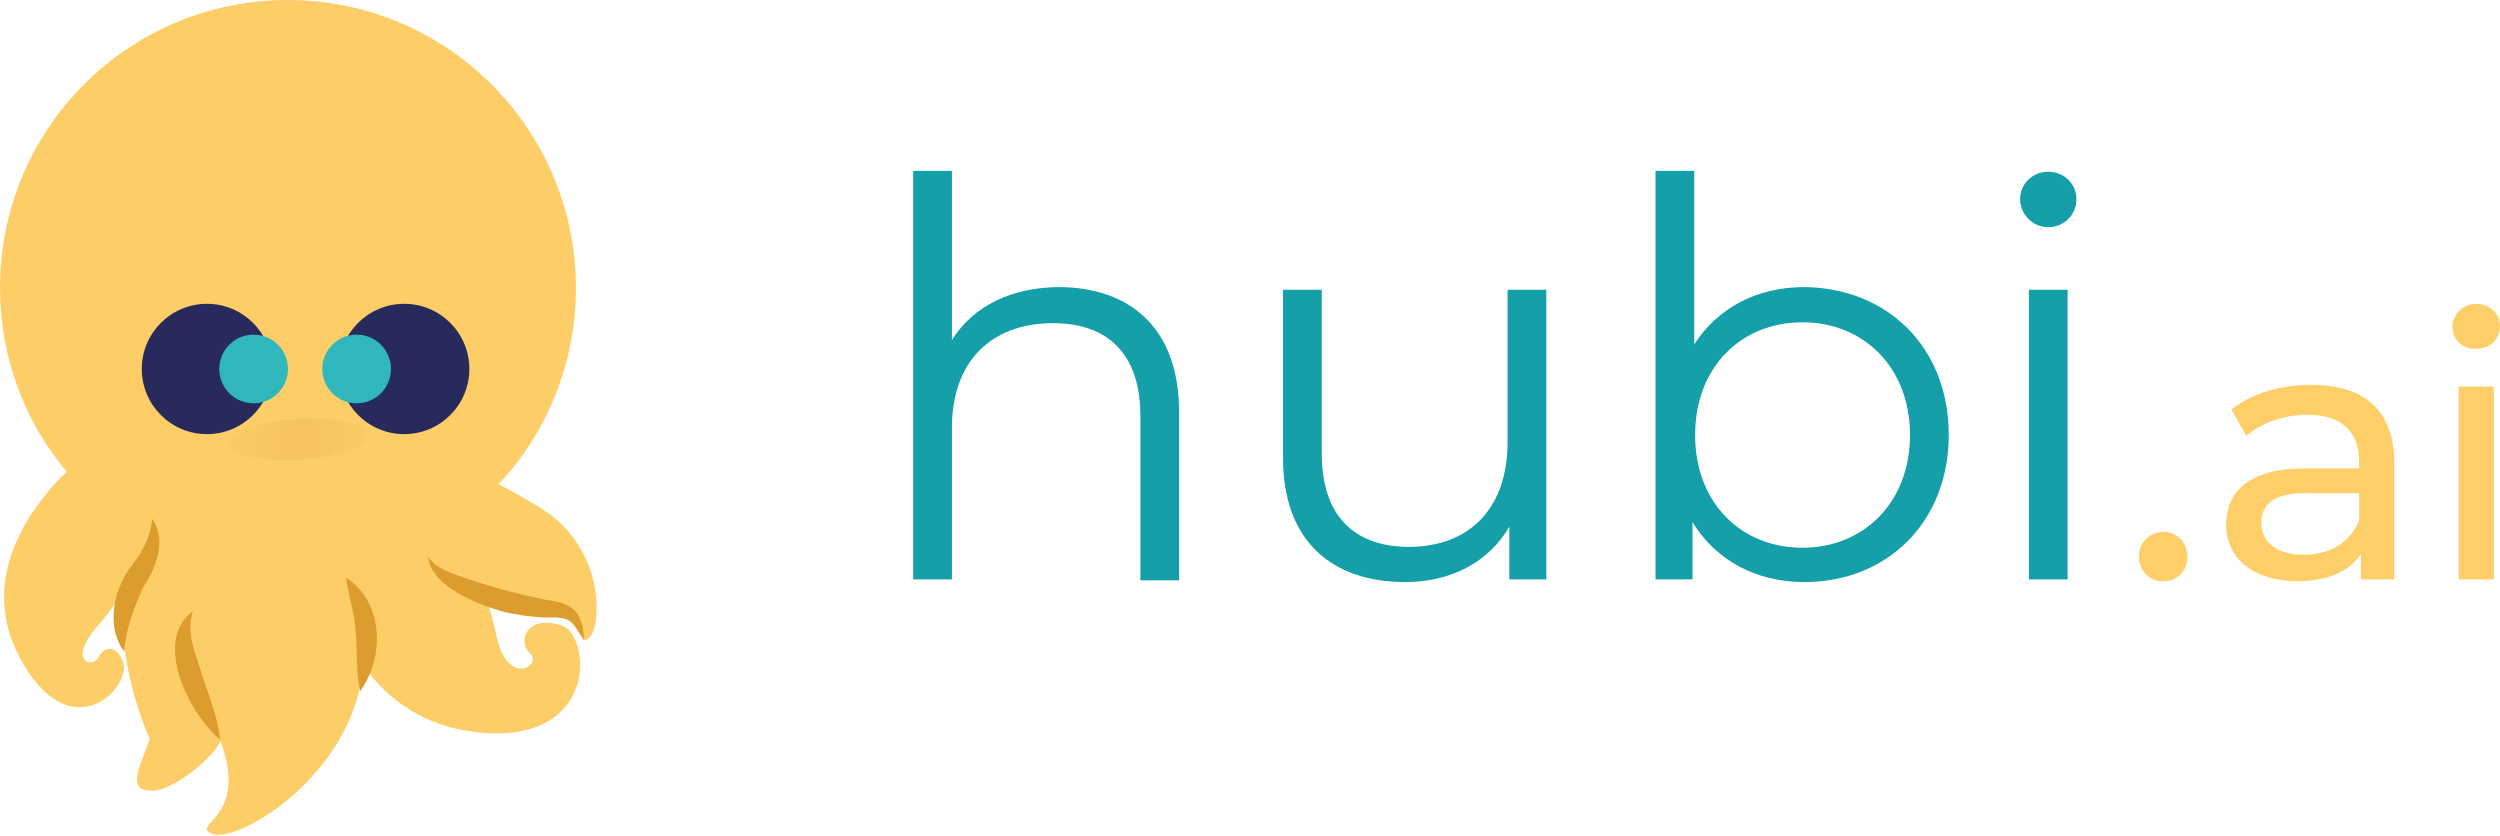 <?xml version="1.0" encoding="utf-8"?>
<!-- Generator: Adobe Illustrator 27.1.1, SVG Export Plug-In . SVG Version: 6.00 Build 0)  -->
<svg version="1.1" id="Calque_1" xmlns="http://www.w3.org/2000/svg" xmlns:xlink="http://www.w3.org/1999/xlink" x="0px" y="0px"
	 viewBox="0 0 283.9 94.9" enable-background="new 0 0 283.9 94.9" xml:space="preserve">
<g>
	<g>
		<path fill="#159FA9" d="M133.9,46.8v19.1h-4.4V47.2c0-6.9-3.6-10.5-9.9-10.5c-7.1,0-11.5,4.4-11.5,11.9v17.2h-4.4V19.4h4.4v19.2
			c2.4-3.8,6.7-6,12.3-6C128.4,32.7,133.9,37.3,133.9,46.8z"/>
		<path fill="#159FA9" d="M175.6,32.9v32.9h-4.2v-6c-2.3,4-6.6,6.3-11.8,6.3c-8.4,0-13.9-4.7-13.9-14.1V32.9h4.4v18.6
			c0,7,3.6,10.6,9.9,10.6c6.9,0,11.2-4.4,11.2-11.9V32.9H175.6z"/>
		<path fill="#159FA9" d="M221.3,49.4c0,9.9-7,16.7-16.4,16.7c-5.4,0-10-2.4-12.7-6.8v6.5H188V19.4h4.4v19.7
			c2.7-4.2,7.2-6.5,12.5-6.5C214.3,32.7,221.3,39.4,221.3,49.4z M216.9,49.4c0-7.7-5.3-12.8-12.2-12.8c-7,0-12.2,5.1-12.2,12.8
			s5.2,12.8,12.2,12.8C211.6,62.2,216.9,57.1,216.9,49.4z"/>
		<path fill="#159FA9" d="M229.4,22.6c0-1.7,1.4-3.1,3.2-3.1c1.8,0,3.2,1.4,3.2,3.1c0,1.8-1.4,3.2-3.2,3.2
			C230.8,25.8,229.4,24.3,229.4,22.6z M230.4,32.9h4.4v32.9h-4.4V32.9z"/>
		<path fill="#FECE69" d="M242.9,63.2c0-1.7,1.3-2.8,2.8-2.8c1.5,0,2.7,1.2,2.7,2.8c0,1.7-1.2,2.8-2.7,2.8
			C244.2,66.1,242.9,64.9,242.9,63.2z"/>
		<path fill="#FECE69" d="M271.9,52.6v13.2h-3.8v-2.9c-1.3,2-3.8,3.1-7.2,3.1c-5,0-8.1-2.6-8.1-6.4c0-3.5,2.3-6.4,8.8-6.4h6.3v-0.8
			c0-3.3-1.9-5.3-5.9-5.3c-2.6,0-5.2,0.9-6.9,2.4l-1.7-3c2.3-1.8,5.5-2.8,9-2.8C268.5,43.7,271.9,46.6,271.9,52.6z M267.9,59.1v-3.1
			h-6.1c-3.9,0-5,1.5-5,3.4c0,2.2,1.8,3.6,4.8,3.6C264.6,63,266.9,61.6,267.9,59.1z"/>
		<path fill="#FECE69" d="M278.5,37.1c0-1.4,1.2-2.6,2.7-2.6c1.5,0,2.7,1.1,2.7,2.5c0,1.5-1.1,2.6-2.7,2.6
			C279.7,39.7,278.5,38.6,278.5,37.1z M279.2,43.9h4v21.9h-4V43.9z"/>
	</g>
	<g>
		<g>
			<path fill="#FDCE68" d="M61.4,57.7c-2-1.2-3.5-2.1-4.8-2.7c5.5-5.8,8.8-13.7,8.8-22.3C65.4,14.6,50.7,0,32.7,0
				C14.6,0,0,14.6,0,32.7c0,7.9,2.8,15.2,7.6,20.9c-0.5,0.4-0.7,0.6-0.7,0.6C3.6,57.7-3,66,2.7,75.5C8.4,85,14.9,78,14,75.2
				c-0.7-1.9-2.1-1.9-2.8-0.6c-0.7,1.4-3.5,0.5-0.3-3.3c0.9-1,1.9-2.3,2.8-3.7c0,5.5,1.1,11.3,3.3,16.3c-0.9,2.8-2.8,5.8,0.1,5.9
				c2.8,0.1,7.7-4.4,7.9-5.7c3.4,8.8-3.5,9.5-0.9,10.6c2.7,1.1,15.9-6.3,17.2-19.1c2.7,3.8,6.8,7,13.3,7.6
				c13.4,1.2,12.6-11.1,9.1-12.2c-3.7-1.2-5.1,1.7-3.5,3.2c1.4,1.3-2.5,3.9-3.8-1.9c-0.3-1.4-0.7-3-1.3-4.7c1.6,0.6,3.4,1,5.4,1.2
				c6.8,0.6,4.9,4.8,6.3,3.7C68.3,71.6,69,62.4,61.4,57.7z"/>
			<circle fill="#272A5A" cx="23.5" cy="41.9" r="7.4"/>
			<circle fill="#272A5A" cx="45.9" cy="41.9" r="7.4"/>
			<circle fill="#30B7BB" cx="28.8" cy="41.9" r="3.9"/>
			<circle fill="#30B7BB" cx="40.5" cy="41.9" r="3.9"/>
			<path fill="#DC9D2E" d="M25,84c-3.5-2.9-7.7-11.2-3.1-14.6c-0.8,2.6,0.3,4.7,1,7.1C23.6,78.7,24.8,81.6,25,84L25,84z"/>
			<path fill="#DC9D2E" d="M40.9,78.5c-0.5-2.2-0.3-4.4-0.5-6.6c-0.1-2.2-0.8-4-1.1-6.3C43.6,68.4,43.7,74.6,40.9,78.5L40.9,78.5z"
				/>
			<path fill="#DC9D2E" d="M48.6,63.2c1,1.5,2.8,1.9,4.4,2.5c3.3,1.1,6.6,2,10,2.6c1,0.1,2.1,0.6,2.7,1.6c0.5,1,0.6,1.9,0.6,2.8
				c-0.5-0.7-0.9-1.6-1.5-2.1c-0.9-0.7-2.2-0.4-3.4-0.5c-1.4-0.1-2.8-0.3-4.1-0.6C54.4,68.7,49,66.7,48.6,63.2L48.6,63.2z"/>
			<path fill="#DC9D2E" d="M14.1,74c-2-2.7-1.3-6.6,0.5-9.3c1.4-1.8,2.4-3.3,2.7-5.8c1.7,2.5,0.4,5.6-1.1,7.9
				C15.2,69.1,14.3,71.4,14.1,74L14.1,74z"/>
		</g>
		
			<linearGradient id="SVGID_1_" gradientUnits="userSpaceOnUse" x1="42.444" y1="-119.739" x2="58.094" y2="-119.739" gradientTransform="matrix(0.998 -6.659776e-02 6.659776e-02 0.998 -8.309 172.749)">
			<stop  offset="1.907349e-07" style="stop-color:#DC9F32;stop-opacity:8.000000e-02"/>
			<stop  offset="0.521" style="stop-color:#DC9E30;stop-opacity:0.2"/>
			<stop  offset="1" style="stop-color:#DC9D2E;stop-opacity:8.000000e-02"/>
		</linearGradient>
		<path fill="url(#SVGID_1_)" d="M41.7,49.4c0.1,1.3-3.3,2.5-7.7,2.8c-4.3,0.3-7.9-0.5-8-1.8c-0.1-1.3,3.3-2.5,7.7-2.8
			S41.6,48.1,41.7,49.4z"/>
	</g>
</g>
</svg>
